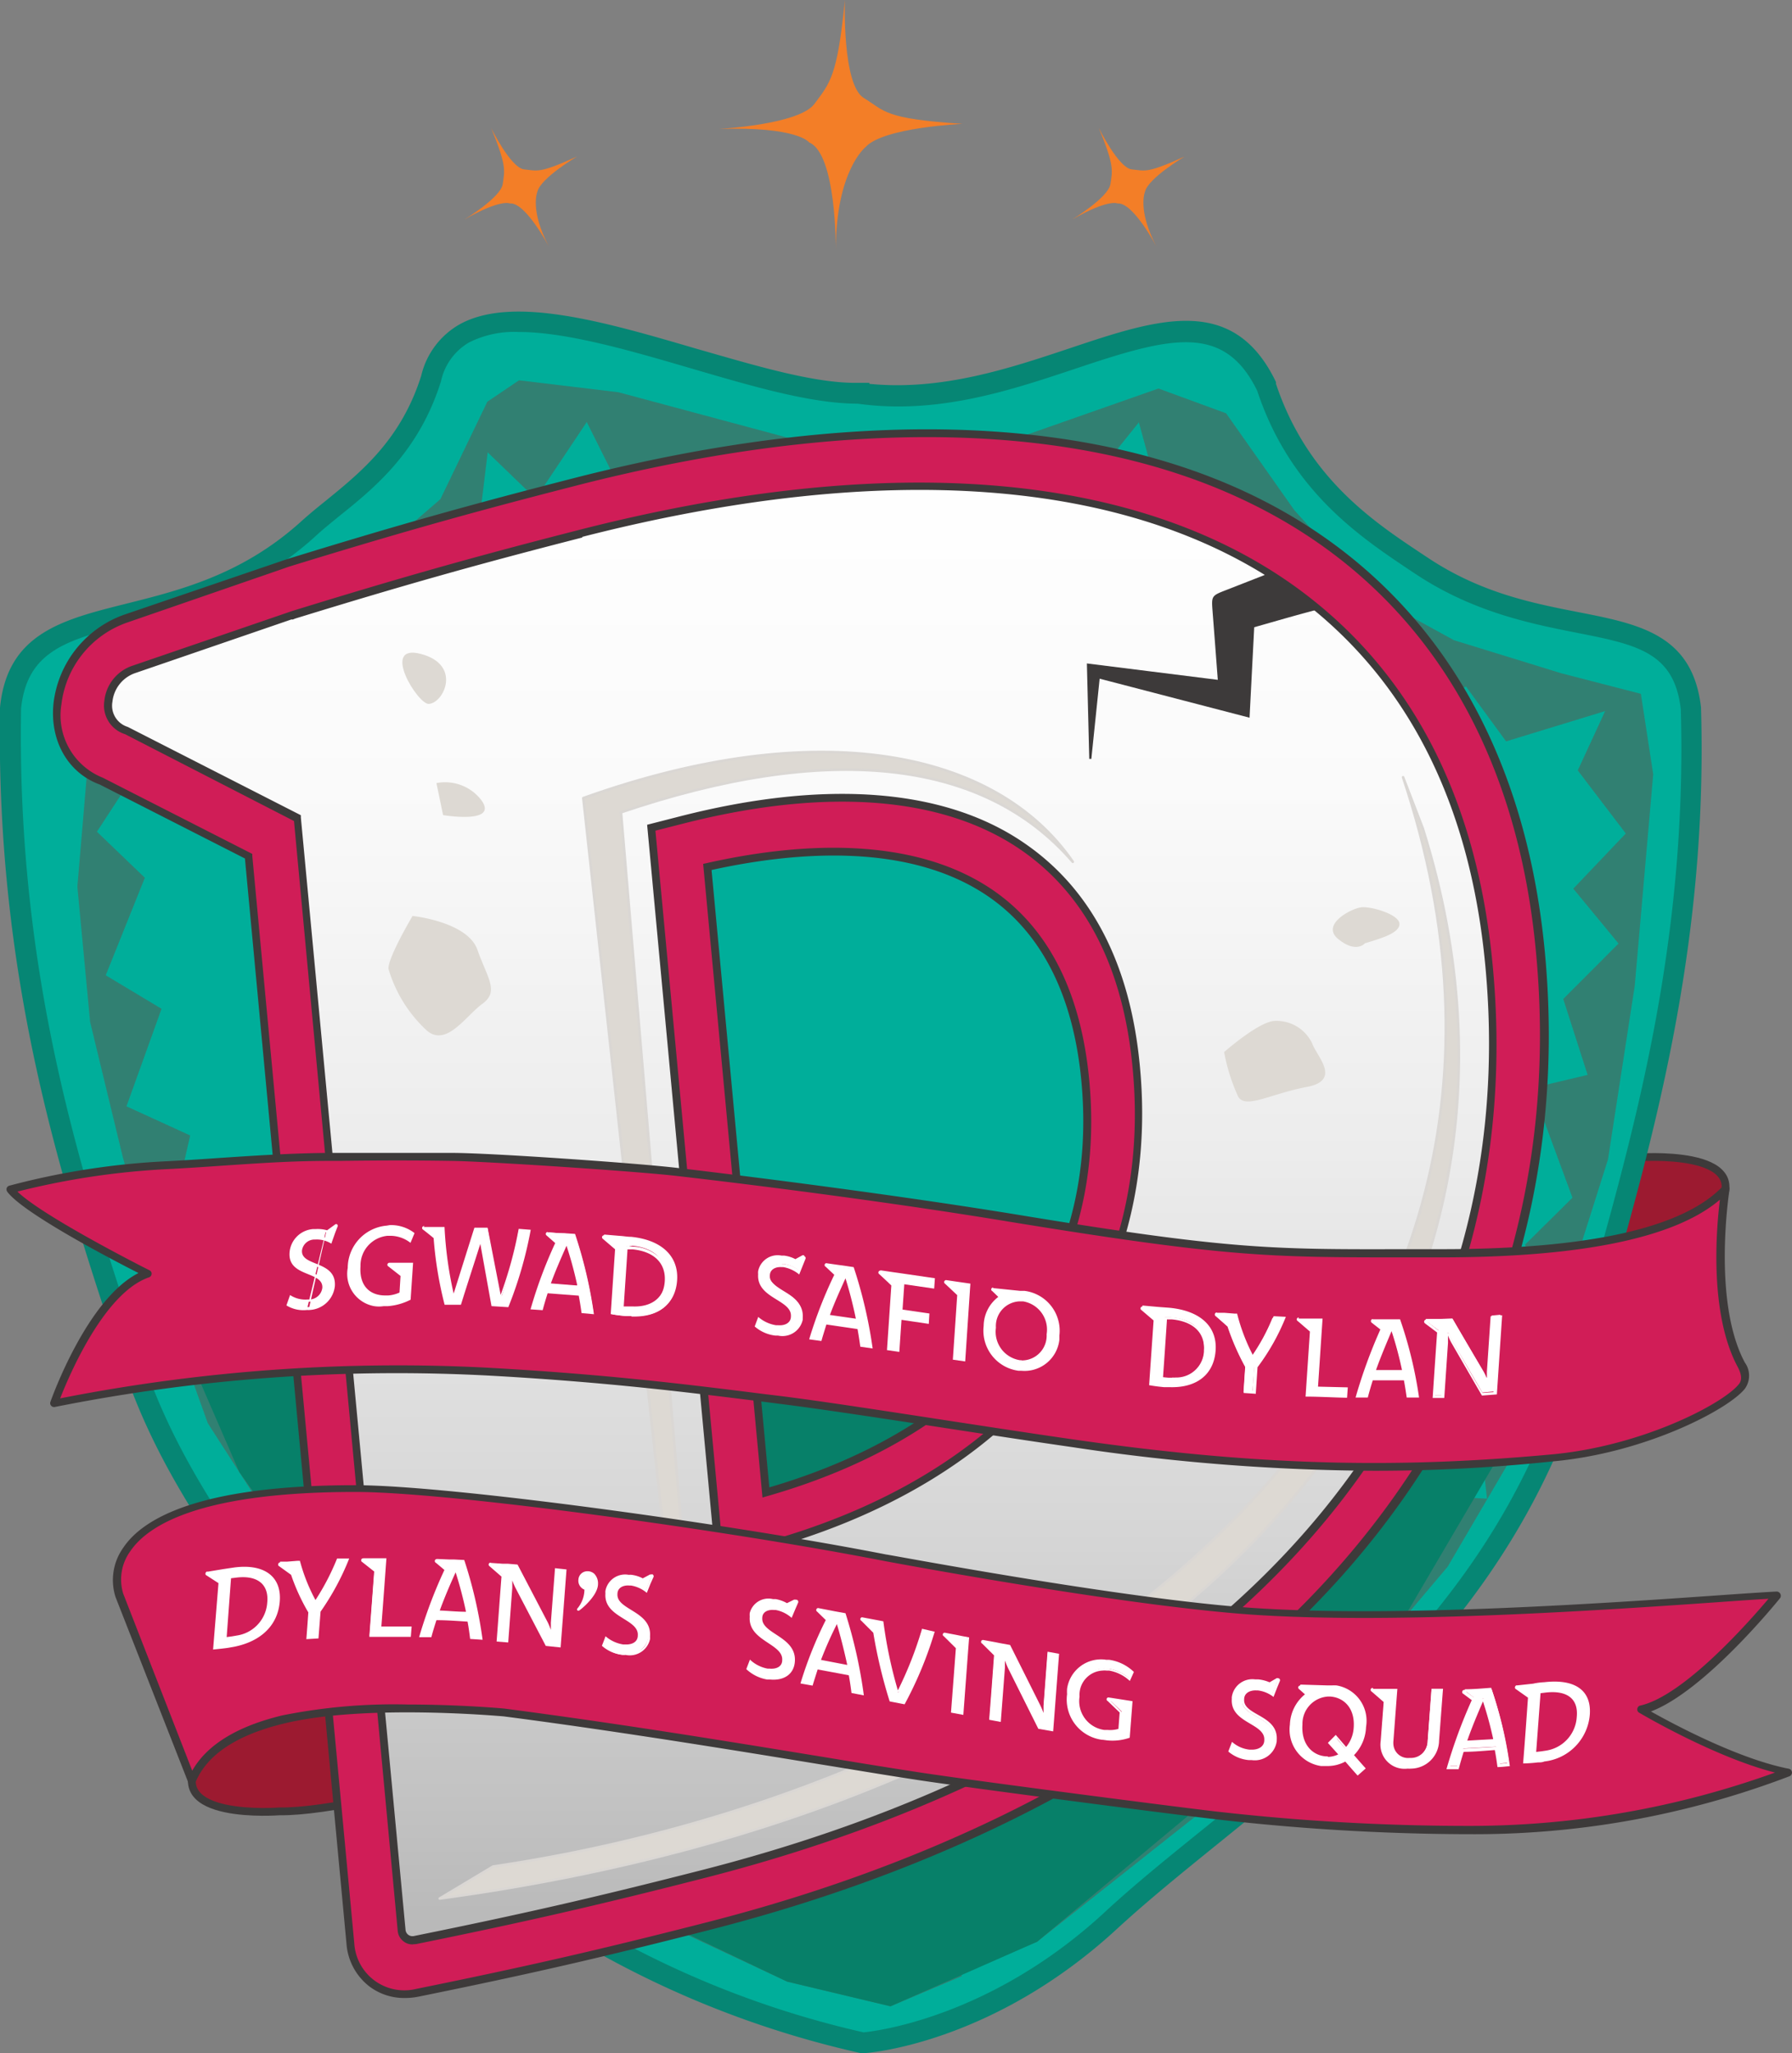 <svg id="Layer_1" data-name="Layer 1" xmlns="http://www.w3.org/2000/svg" xmlns:xlink="http://www.w3.org/1999/xlink" viewBox="0 0 172.74 197.91"><rect x="0" y="0" width="172.74" height="197.91" fill="#808080" stroke="none"/><defs><style>.cls-1{fill:#5f0c3c;}.cls-2{fill:#9c1a30;stroke:#3d3a3a;stroke-miterlimit:10;stroke-width:0.75px;}.cls-3{fill:#00ae9a;}.cls-4{fill:#068674;}.cls-5{fill:#a31a1a;opacity:0.17;isolation:isolate;}.cls-6{fill:#078069;}.cls-7{fill:#f37e27;}.cls-8{fill:url(#linear-gradient);}.cls-9{fill:#d01d57;}.cls-10{fill:#3d3a3a;}.cls-11{fill:#ddd9d3;}.cls-12{fill:none;stroke:#dad7d4;stroke-linecap:round;}.cls-12,.cls-15{stroke-linejoin:round;stroke-width:0.25px;}.cls-13{fill:#d11d57;}.cls-14,.cls-15{fill:#fff;}.cls-15{stroke:#fff;}</style><linearGradient id="linear-gradient" x1="77.17" y1="10.36" x2="77.17" y2="155.72" gradientTransform="matrix(1, 0, 0, -1, 0, 200)" gradientUnits="userSpaceOnUse"><stop offset="0" stop-color="#b5b5b5"/><stop offset="0" stop-color="#b6b6b6"/><stop offset="0.28" stop-color="#d5d5d5"/><stop offset="0.54" stop-color="#ececec"/><stop offset="0.78" stop-color="#fafafa"/><stop offset="1" stop-color="#fff"/></linearGradient></defs><g id="Layer_1-2" data-name="Layer 1"><polygon class="cls-1" points="74.6 138.91 56.92 144.8 112.01 153.07 126.42 149.28 91.67 136.25 74.6 138.91"/><path class="cls-2" d="M122.72,119.68s26.23-8.23,35.16-8.11c0,0,11.39-.87,7.73,4.84l-10.2,9.07-29.89-1.83Z"/><path class="cls-2" d="M62.11,166.23s-26.24,8.49-35.17,8.37c0,0-11.38.9-7.72-5l10.19-9.36,29.89,1.88Z"/><path class="cls-3" d="M163,68.29c-1.22-11-13.55-5.43-26-13.77-4.82-3.23-11.74-7.56-14.92-17.22-6.44-13.43-21.48,3-39.3.62h0C70,38,45,23.28,41.53,36.48,39,44.53,33.46,47.58,29.65,51,16.94,62.52,2.18,56.44,1,68.23.59,93.8,6.48,112.4,12.8,131.38c4.09,12.28,11.86,20.74,17.13,29.75,6.46,11,13.73,16.68,21.29,22a92,92,0,0,0,32,13.81h0s12-.77,23.89-11.75c14.33-13.19,37.37-25.9,45.49-54.93,4.8-17.18,11.19-37,10.46-61.93"/><path class="cls-4" d="M83.11,197.91H83a93.72,93.72,0,0,1-32.34-14c-7.6-5.3-15-11-21.58-22.27-1.63-2.79-3.49-5.5-5.46-8.37-4.38-6.39-8.91-13-11.76-21.57C6.09,114.41-.43,94.81,0,68.21c.7-7.15,6-8.47,12.09-10C17.37,56.89,23.33,55.4,29,50.29c.77-.7,1.58-1.36,2.45-2.06,3.38-2.75,7.21-5.87,9.15-12a7.72,7.72,0,0,1,3.66-4.94c5.11-2.88,14.12-.24,22.82,2.31,5.65,1.61,11.47,3.4,15.72,3.3h1V37c7,.69,13.54-1.5,19.35-3.44,8.46-2.83,15.75-5.27,19.85,3.27V37c3,9,9.32,13.23,14,16.34l.56.37c5.13,3.44,10.16,4.43,14.61,5.3,5.91,1.16,11,2.17,11.8,9.19v.09c.67,22.85-4.57,41.32-9.2,57.61-.44,1.56-.88,3.09-1.3,4.61-6.5,23.25-22.11,35.9-35.88,47.06-3.56,2.88-6.92,5.6-9.9,8.34-12,11.08-24,12-24.49,12ZM50,32a9.72,9.72,0,0,0-4.77,1,5.71,5.71,0,0,0-2.72,3.75c-2.13,6.8-6.39,10.26-9.81,13-.84.69-1.64,1.33-2.36,2-6,5.45-12.52,7.07-17.73,8.38-6,1.51-10,2.51-10.58,8.18-.44,26.17,6,45.6,11.73,62.74,2.76,8.3,7.21,14.79,11.51,21.07,2,2.9,3.87,5.63,5.54,8.48,6.41,10.94,13.59,16.48,21,21.64A92,92,0,0,0,83.24,195.9c1-.09,12.12-1.35,23.14-11.48,3-2.79,6.41-5.53,10-8.43,13.53-11,28.88-23.4,35.21-46,.43-1.52.86-3.06,1.31-4.62,4.58-16.14,9.77-34.44,9.12-57-.63-5.53-4.24-6.24-10.2-7.41-4.4-.87-9.88-2-15.33-5.61l-.56-.37c-4.88-3.26-11.56-7.72-14.74-17.31-3.19-6.56-8.42-5.18-17.38-2.18C97.54,37.58,90.44,40,82.67,38.91h0c-4.48,0-10.14-1.67-16.12-3.42S54.56,32,50,32Z"/><polygon class="cls-5" points="92.51 190.21 94.94 179.05 103.76 183.07 104.85 172.05 111.76 176.49 113.23 166.69 119.76 169.91 120.08 160.52 127.76 163.33 129.61 153.12 136.51 153.89 136.83 144.1 143.34 144.46 142.12 133.46 150.41 130.27 147.01 119.97 151.58 115.45 147.68 104.88 153.04 103.61 150.69 96.29 156.02 90.95 151.66 85.66 156.72 80.34 152.09 74.26 154.73 68.54 145.18 71.46 141.32 66.18 135.21 68.67 133.65 62.98 126 63.44 124.8 56.11 116.38 56.57 117.85 47.59 111.34 46.41 109.78 40.71 104.83 46.87 100.98 43.22 94.14 49.79 89.52 46.57 82.65 50.28 77.66 46.25 71.55 50.77 68.07 43.86 60.83 49.21 56.56 40.68 51.63 48.06 47.01 43.6 45.92 52.58 41.33 53.03 39.85 61.19 33.72 59.19 31.08 67.36 23.8 64.97 18.09 70.72 10.42 69.14 13.89 73.2 9.34 80.17 13.96 84.61 10.19 94.01 15.57 97.24 12.19 106.64 18.33 109.45 16.47 117.62 21.08 121.67 19.22 128.61 28.81 129.53 25.8 141.21 32.68 140.75 30.06 149.33 37.71 149.28 35.1 157.84 42.74 157.81 41.64 165.97 50.84 166.71 50.89 175.28 60.44 172.36 62.03 181.73 72.34 178.39 74.7 187.75 84.22 180.35 86.96 189.3 91.11 180.3 92.71 190.48 85.84 193.39 75.87 191.01 61.28 184.18 51.68 178.94 42.83 171.67 36.27 162.34 30.47 153.41 20.03 137.18 15.36 124.15 11.84 111.54 8.69 98.51 7.46 85.47 8.53 72.83 8.11 66.31 20.33 61.73 28.04 59.59 34.83 54.7 42.45 48.12 46.98 38.72 50.03 36.66 59.61 37.81 80.32 43.37 91.42 43.69 98.68 42.01 111.67 37.45 118.19 39.84 124.76 49.17 132.08 57.28 140.15 61.71 150.5 64.9 158.17 66.88 159.36 74.63 157.58 95.02 155 111.76 151.25 123.61 146.75 138.72 139.55 151.01 131.57 160.45 117.11 173.6 99.97 187.17 92.51 190.21"/><polygon class="cls-5" points="92.51 190.21 94.94 179.05 103.76 183.07 104.85 172.05 111.76 176.49 113.23 166.69 119.76 169.91 120.08 160.52 127.76 163.33 129.61 153.12 136.51 153.89 136.83 144.1 143.34 144.46 142.12 133.46 150.41 130.27 147.01 119.97 151.58 115.45 147.68 104.88 153.04 103.61 150.69 96.29 156.02 90.95 151.66 85.66 156.72 80.34 152.09 74.26 154.73 68.54 145.18 71.46 141.32 66.18 135.21 68.67 133.65 62.98 126 63.44 124.8 56.11 116.38 56.57 117.85 47.59 111.34 46.41 109.78 40.71 104.83 46.87 100.98 43.22 94.14 49.79 89.52 46.57 82.65 50.28 77.66 46.25 71.55 50.77 68.07 43.86 60.83 49.21 56.56 40.68 51.63 48.06 47.01 43.6 45.92 52.58 41.33 53.03 39.85 61.19 33.72 59.19 31.08 67.36 23.8 64.97 18.09 70.72 10.42 69.14 13.89 73.2 9.34 80.17 13.96 84.61 10.19 94.01 15.57 97.24 12.19 106.64 18.33 109.45 16.47 117.62 21.08 121.67 19.22 128.61 28.81 129.53 25.8 141.21 32.68 140.75 30.06 149.33 37.71 149.28 35.1 157.84 42.74 157.81 41.64 165.97 50.84 166.71 50.89 175.28 60.44 172.36 62.03 181.73 72.34 178.39 74.7 187.75 84.22 180.35 86.96 189.3 91.11 180.3 92.71 190.48 85.84 193.39 75.87 191.01 61.28 184.18 51.68 178.94 42.83 171.67 36.27 162.34 30.47 153.41 20.03 137.18 15.36 124.15 11.84 111.54 8.69 98.51 7.46 85.47 8.53 72.83 8.11 66.31 20.33 61.73 28.04 59.59 34.83 54.7 42.45 48.12 46.98 38.72 50.03 36.66 59.61 37.81 80.32 43.37 91.42 43.69 98.68 42.01 111.67 37.45 118.19 39.84 124.76 49.17 132.08 57.28 140.15 61.71 150.5 64.9 158.17 66.88 159.36 74.63 157.58 95.02 155 111.76 151.25 123.61 146.75 138.72 139.55 151.01 131.57 160.45 117.11 173.6 99.97 187.17 92.51 190.21"/><polygon class="cls-6" points="15.36 124.15 150.41 130.27 133.36 159.31 99.97 187.17 85.84 193.39 75.87 191.01 62.47 184.61 51.68 178.94 46.07 174.34 23.07 141.9 15.36 124.15"/><path class="cls-7" d="M92.78,11.94s-7.65.33-9.36,2.25c0,0-2.84,2.28-2.85,9.85,0,0,.07-9.21-2.57-10.31,0,0-1.06-1.55-8.71-1.3,0,0,7.74-.41,9.22-2.42s2.21-2.59,2.93-10c0,0-.27,8.15,1.82,9.43S85.16,11.44,92.78,11.94Z"/><path class="cls-7" d="M55.62,15.09s-3.5,2.06-3.82,3.39c0,0-.76,1.77,1.12,5.31,0,0-2.26-4.32-3.77-4.18,0,0-.88-.46-4.4,1.56,0,0,3.52-2.12,3.71-3.43s.39-1.76-1.12-5.41c0,0,1.9,3.88,3.2,4S51.93,16.76,55.62,15.09Z"/><path class="cls-7" d="M114.19,15.09s-3.49,2.06-3.82,3.39c0,0-.76,1.77,1.12,5.31,0,0-2.26-4.32-3.77-4.18,0,0-.87-.46-4.39,1.56,0,0,3.51-2.12,3.71-3.43s.39-1.76-1.12-5.41c0,0,1.9,3.88,3.19,4S110.5,16.76,114.19,15.09Z"/><path class="cls-8" d="M68.09,183.14c-10.34,2.65-17.4,4.27-28,6.41a3.12,3.12,0,0,1-3.77-2.28,2.82,2.82,0,0,1-.09-.57L26.3,80.7,11,72.87A4.71,4.71,0,0,1,8,67.7,6.69,6.69,0,0,1,12.62,62l14.61-5,.09-.07.71-.18h0c10.39-3.21,17.41-5.19,27.69-7.82,52.73-13.49,86.49,2.78,90.31,43.54,4,43.25-25.09,77.14-77.94,90.66m4.07-36.26c24.2-6.19,36.92-22,34.93-43.33-1.92-20.49-16.56-28.3-41.22-22l-.39.1L71.6,147Z"/><path class="cls-9" d="M56,51.45c51.18-13.1,83.93,2.47,87.6,41.66,3.9,41.68-24.4,74.4-75.7,87.53C57.56,183.27,50.53,184.88,40,187a1,1,0,0,1-1.25-.67,1.19,1.19,0,0,1,0-.33l-10-107.25L12.23,70.43a2.53,2.53,0,0,1-1.76-2.84A3.65,3.65,0,0,1,13,64.51l15.07-5.18h.05l.14,0h0C38.73,56,45.76,54.06,56,51.45m13.41,98.71,3-.77c25.38-6.5,39.27-23.87,37.15-46.47-2-21.79-18-30.49-43.92-23.87l-2.85.74,6.59,70.37M55.49,46.43C45.24,49.06,38.22,51,27.75,54.26l-.18.05-.21.06H27.3l-.65.2h-.07l-14.42,5a9.93,9.93,0,0,0-6.62,8.22,6.85,6.85,0,0,0,4.25,7.46L24,82.51l9.81,104.82a5.21,5.21,0,0,0,5.5,4.9,5,5,0,0,0,.94-.14c10.62-2.16,17.72-3.78,28.11-6.44,26.3-6.74,47.58-18.82,61.53-35,14.25-16.48,20.7-36.83,18.63-58.85-2-20.86-11.74-36.06-28.31-43.94-16.13-7.67-38.5-8.18-64.69-1.48m12.7,37.13c13.52-3,34.16-3.56,36.43,20.63,1.79,19.18-9.4,33.56-30.79,39.67Z"/><path class="cls-10" d="M39,192.59a5.56,5.56,0,0,1-3.36-1.09,5.73,5.73,0,0,1-2.24-4.13L23.61,82.75l-14-7.13c-3.07-1.13-4.83-4.22-4.45-7.84A10.33,10.33,0,0,1,12,59.24L27.66,53.9c10.43-3.22,17.43-5.19,27.73-7.83h0c26.29-6.72,48.75-6.21,65,1.5,16.7,7.94,26.56,23.24,28.53,44.24,2.07,22.13-4.41,42.58-18.73,59.14-14,16.18-35.34,28.31-61.72,35.06-10.39,2.66-17.48,4.29-28.13,6.45A6.69,6.69,0,0,1,39,192.59ZM55.58,46.8c-10.29,2.63-17.28,4.61-27.72,7.82L26.77,55,12.28,60a9.54,9.54,0,0,0-6.36,7.9,6.47,6.47,0,0,0,4,7.07l14.4,7.34v.2L34.15,187.3a4.83,4.83,0,0,0,5.94,4.42c10.63-2.16,17.72-3.78,28.1-6.44,26.23-6.71,47.44-18.75,61.34-34.83,14.18-16.39,20.59-36.65,18.54-58.57C146.18,71.16,136.46,56.07,120,48.25c-16-7.63-38.32-8.13-64.43-1.45ZM39.76,187.42a1.3,1.3,0,0,1-.85-.28,1.43,1.43,0,0,1-.57-1l-10-107L12.06,70.77a2.89,2.89,0,0,1-2-3.22,4,4,0,0,1,2.77-3.4l15.35-5.26c10.41-3.21,17.4-5.19,27.64-7.81,29.4-7.52,53.16-5.72,68.69,5.22,11.32,8,17.84,20.34,19.38,36.78C147.85,135,119.45,167.82,68,181c-10.31,2.64-17.35,4.25-27.87,6.39ZM28.09,59.71l-15,5.15a3.28,3.28,0,0,0-2.25,2.77,2.14,2.14,0,0,0,1.48,2.44L29,78.58v.21L39.09,186a.67.67,0,0,0,.27.5.68.68,0,0,0,.57.11c10.51-2.13,17.53-3.74,27.84-6.38,51.1-13.08,79.29-45.65,75.41-87.12-1.51-16.21-7.93-28.4-19.06-36.24-15.35-10.81-38.89-12.57-68.07-5.1l0-.32.09.36c-10.23,2.62-17.21,4.59-27.67,7.81l-.25.1ZM69,150.64,62.38,79.5l3.16-.81C79.73,75.06,91.32,76,99,81.45c6.31,4.44,10,11.65,10.89,21.44C112,125.69,98,143.2,72.45,149.75ZM63.18,80.07l6.52,69.62,2.61-.67c25.18-6.44,39-23.66,36.87-46.06-.89-9.56-4.45-16.59-10.57-20.9-7.54-5.31-18.91-6.22-32.88-2.64ZM73.5,144.35,67.78,83.27l.33-.07c8.36-1.89,20-2.91,28,2.88,5.13,3.72,8.12,9.8,8.89,18.07,1.81,19.31-9.51,33.91-31.06,40.07ZM68.59,83.86l5.57,59.51C95,137.25,106,123,104.24,104.22c-.75-8-3.64-13.94-8.58-17.53C88,81.13,76.78,82.06,68.59,83.86Z"/><path class="cls-11" d="M135.25,74.92c19.42,58.27-33.09,96.94-87.72,105L42.39,183c73.73-10,110.14-54.13,94.76-103.14Z"/><path class="cls-12" d="M135.25,74.92c19.42,58.27-33.09,96.94-87.72,105L42.39,183c73.73-10,110.14-54.13,94.76-103.14Z"/><path class="cls-11" d="M63.8,146.14,56.23,76.93C78.79,68.86,96,72.3,103.41,83.07,94.72,73,79.57,71.61,59.86,78.3L66,151Z"/><path class="cls-12" d="M63.8,146.14,56.23,76.93C78.79,68.86,96,72.3,103.41,83.07,94.72,73,79.57,71.61,59.86,78.3L66,151Z"/><path class="cls-11" d="M39.77,88.29s5.3.55,6.25,3.26,2.13,4,.49,5.2-3.46,4.18-5.35,2.6a13.13,13.13,0,0,1-3.71-5.95C37.35,92.36,39.77,88.29,39.77,88.29Z"/><path class="cls-11" d="M42.71,78.57s5.33.9,3.72-1.4a4.4,4.4,0,0,0-4.36-1.69Z"/><path class="cls-11" d="M41.36,67.85c1.47-.14,3.14-3.79-.8-4.82S40.32,68,41.36,67.85Z"/><path class="cls-11" d="M118,101.41s3.23-2.85,4.8-3a3.81,3.81,0,0,1,3.7,2.19c.43,1.23,2.87,3.54-.56,4.18s-5.84,2.14-6.58.94A18.16,18.16,0,0,1,118,101.41Z"/><path class="cls-11" d="M131.58,90.92c1.54-.46,3.4-1,3.32-1.9s-2.7-1.65-3.64-1.57-4,1.65-2.26,3.07S131.58,90.92,131.58,90.92Z"/><path class="cls-11" d="M70.27,162.41s0-3.18-.92-3.09-2.06,1.78-2.06,1.78l1.78,2.06Z"/><path class="cls-10" d="M127.57,59a.94.94,0,0,0-.76-.19c-2,.52-3.89,1.08-5.91,1.65l-.45,8.72L106,65.42l-.8,7.73H105l-.23-9.2,12.62,1.58c-.17-2.22-.33-4.38-.5-6.55-.12-1.55-.12-1.55,1.32-2.11l3.63-1.42.78-.34"/><path class="cls-13" d="M1,114.65a72.05,72.05,0,0,1,15.17-2.35c5-.25,9.92-.75,15.57-.79,4.05,0,7.74-.06,11.85,0,3.72.07,18,1,21.7,1.45,8.39,1,21.42,2.65,32.21,4.44,22.69,3.75,25.6,3.43,41.49,3.41,9.13,0,22.31-.85,27.34-6.18,0,0-1.75,10.78,1.52,16.91a1.85,1.85,0,0,1,.08,2.12c-1.53,1.86-9.37,6.07-18.29,6.89-15.94,1.48-29.56.95-46.23-1.44-9.3-1.33-21.65-3.36-28.18-4.17-7.71-1-15.73-2-27.62-2.7a168,168,0,0,0-42.4,3s3.79-10.71,9-12.51C14.24,122.77,2.7,117,1,114.65Z"/><path class="cls-10" d="M132.47,141.77a199.7,199.7,0,0,1-29.11-2.28c-3.84-.55-8.19-1.22-12.44-1.87-6.12-.94-11.91-1.82-15.74-2.3l-1.48-.19c-7.37-.92-15-1.88-26.11-2.51a168.17,168.17,0,0,0-42.3,3,.38.38,0,0,1-.36-.12.36.36,0,0,1-.07-.37c.15-.43,3.55-9.92,8.49-12.42-2.57-1.3-11.15-5.79-12.65-7.84a.41.41,0,0,1-.06-.34.37.37,0,0,1,.26-.24,72.25,72.25,0,0,1,15.26-2.36c1.71-.09,3.4-.2,5.1-.32,3.31-.22,6.73-.45,10.47-.48H43.58c3.77,0,18,1,21.73,1.45C74,113.6,87,115.29,97.56,117c20.93,3.46,24.89,3.44,38,3.41H139c14.18,0,23.29-2.06,27.07-6.07a.38.38,0,0,1,.44-.08.37.37,0,0,1,.2.4c0,.1-1.69,10.73,1.48,16.67a2.16,2.16,0,0,1,0,2.54c-1.6,2-9.6,6.2-18.55,7A163.1,163.1,0,0,1,132.47,141.77Zm-94-10.16c3.09,0,6.15.09,9.16.26,11.14.64,18.78,1.59,26.16,2.52l1.49.18c3.84.48,9.62,1.37,15.75,2.31,4.25.65,8.6,1.32,12.44,1.87,17.2,2.47,30.57,2.88,46.14,1.44,8.74-.81,16.5-4.89,18-6.76.21-.25.42-.7-.12-1.7-2.72-5.1-2.06-13.18-1.7-16.09-4.31,3.68-13.33,5.55-26.83,5.56h-3.43c-13.16,0-17.13,0-38.13-3.42-10.55-1.75-23.54-3.44-32.18-4.43-3.65-.43-18-1.39-21.67-1.45s-7.19-.05-10.82,0h-1c-3.72,0-7.13.25-10.43.47-1.71.12-3.4.23-5.12.32a74,74,0,0,0-14.5,2.17c2.53,2.45,12.61,7.53,12.72,7.58a.36.36,0,0,1,.18.49.38.38,0,0,1-.23.2c-4.29,1.48-7.65,9.36-8.55,11.66A168.2,168.2,0,0,1,38.47,131.61Z"/><path class="cls-13" d="M11.53,153.81s-4.15-10.33,22.73-10.33c9.47,0,36.78,3.86,51.13,6.68,0,0,22.92,4.33,35.51,5.16,17,1.13,43.22-1.2,50.41-1.59,0,0-8,9.94-13.11,11.08,0,0,8.13,4.83,14.16,6a83.79,83.79,0,0,1-31,5.61A213.28,213.28,0,0,1,117,175c-4.47-.52-23.42-3-28.49-3.76-6.49-1-9.55-1.56-18.21-2.94-7.07-1.13-14.71-2.29-21.71-3.2,0,0-13.25-1.24-21.27.7-4,1-7.48,2.76-8.8,5.9Z"/><path class="cls-10" d="M141.68,176.8h-.35a216.35,216.35,0,0,1-24.4-1.47c-4.75-.55-23.52-3-28.51-3.76-3.66-.56-6.23-1-9.33-1.5-2.4-.39-5.11-.84-8.88-1.44-8.2-1.31-15.5-2.39-21.69-3.19-.12,0-13.28-1.22-21.14.69-4.55,1.1-7.43,3-8.54,5.68a.38.38,0,0,1-.35.23.41.41,0,0,1-.35-.24l-7-17.85a5.38,5.38,0,0,1,.76-4.79c1.86-2.76,7.25-6,22.32-6,9.1,0,36.21,3.74,51.2,6.68.23,0,23,4.33,35.47,5.16,13.9.92,33.94-.47,44.71-1.22,2.4-.17,4.34-.3,5.65-.37a.41.41,0,0,1,.36.61c-.31.39-7.3,9-12.47,10.95,2.15,1.21,8.45,4.58,13.29,5.52a.38.38,0,0,1,.08.72A85.24,85.24,0,0,1,141.68,176.8ZM39.31,164.3c5,0,9.21.38,9.29.39,6.21.81,13.52,1.88,21.73,3.2,3.77.6,6.48,1.05,8.88,1.44,3.1.51,5.67.94,9.33,1.5,5,.77,23.73,3.2,28.48,3.76A214.7,214.7,0,0,0,141.33,176h.35a86.52,86.52,0,0,0,29.42-5.14c-5.83-1.49-12.78-5.59-13.09-5.77a.35.35,0,0,1-.18-.38.36.36,0,0,1,.29-.31c4.19-.94,10.48-8.07,12.35-10.29-1.24.07-2.86.18-4.78.32-10.78.75-30.86,2.14-44.81,1.22-12.47-.83-35.33-5.13-35.56-5.17-15-2.94-42-6.67-51.06-6.67-14.71,0-19.92,3.1-21.69,5.7a4.64,4.64,0,0,0-.69,4.11h0l6.65,17.06c1.41-2.49,4.32-4.28,8.68-5.33A54.59,54.59,0,0,1,39.31,164.3Z"/><path class="cls-14" d="M29.6,126.16a3,3,0,0,1-1.84-.39L28,125a2.81,2.81,0,0,0,1.63.37h.17a1.42,1.42,0,0,0,1.37-1.25c.06-.82-.66-1.12-1.42-1.43S28,122,28,120.72a2.34,2.34,0,0,1,2.18-2.15h.23a2.8,2.8,0,0,1,1,.11m.05,0h.07l.68-.51h.12l-.24.71-.3.82a2.61,2.61,0,0,0-1.47-.33h-.14a1.37,1.37,0,0,0-1.29,1.2c-.05.79.66,1.06,1.4,1.36.91.37,1.86.76,1.77,2.06a2.42,2.42,0,0,1-2.29,2.18Z"/><path class="cls-14" d="M32.22,118.32l-.18.49-.25.66a2.78,2.78,0,0,0-1.39-.28h-.15a1.5,1.5,0,0,0-1.41,1.33c-.06.87.71,1.17,1.46,1.47s1.79.73,1.71,2a2.28,2.28,0,0,1-2.17,2h-.23a2.87,2.87,0,0,1-1.7-.33l.17-.49a3,3,0,0,0,1.56.3h.18a1.58,1.58,0,0,0,1.5-1.38c.06-.9-.73-1.23-1.49-1.54s-1.75-.7-1.67-1.86a2.17,2.17,0,0,1,2.05-2h.23a2.8,2.8,0,0,1,1,.1h.09a.29.29,0,0,0,.13,0l.56-.42m.12-.35a.24.24,0,0,0-.12.07l-.69.5a3.29,3.29,0,0,0-1.08-.12h-.24a2.46,2.46,0,0,0-2.3,2.28c-.16,2.39,3.27,1.75,3.16,3.39a1.28,1.28,0,0,1-1.25,1.12h-.16a2.68,2.68,0,0,1-1.7-.43l-.35,1a3.12,3.12,0,0,0,2,.44,1,1,0,0,0,.25,0,2.58,2.58,0,0,0,2.42-2.31c.16-2.48-3.28-1.85-3.17-3.42a1.22,1.22,0,0,1,1.16-1.06h.13a2.62,2.62,0,0,1,1.54.4c.11-.33.23-.65.35-1h0c.09-.23.17-.45.26-.67a.17.17,0,0,0-.12-.22h-.07Z"/><path class="cls-14" d="M47.44,125.81c-.36-2-.71-3.91-1.07-5.87a.11.11,0,0,0-.11-.1h0a.14.14,0,0,0-.12.09c-.61,1.92-1.23,3.85-1.84,5.78H42.92a35.66,35.66,0,0,1-1-6.33l-1.05-.88v-.14h1.9a35.58,35.58,0,0,0,.88,6.34.12.12,0,0,0,.11.09h0a.15.15,0,0,0,.12-.1c.67-2.09,1.33-4.18,2-6.25H47q.57,3.19,1.15,6.39a.11.11,0,0,0,.11.1h0a.13.13,0,0,0,.12-.08A38.53,38.53,0,0,0,50,118.61l.91.06a38.4,38.4,0,0,1-2.09,7.21Z"/><path class="cls-14" d="M41,118.46h1.61a37.76,37.76,0,0,0,.87,6.25.25.25,0,0,0,.24.18h0a.28.28,0,0,0,.24-.18c.64-2.06,1.29-4.11,1.94-6.17h.88q.57,3.15,1.13,6.3a.27.27,0,0,0,.23.2h0a.27.27,0,0,0,.23-.17,37.61,37.61,0,0,0,1.71-6.17h.66a37.8,37.8,0,0,1-2,7l-1.22-.06c-.35-1.93-.7-3.85-1-5.78a.27.27,0,0,0-.23-.2h0a.28.28,0,0,0-.24.18c-.6,1.9-1.21,3.79-1.81,5.69H43.05a35.36,35.36,0,0,1-1-6.22.21.21,0,0,0-.08-.17l-.9-.71m-.17-.25a.2.2,0,0,0-.21.17.2.2,0,0,0,.11.19c.34.26.67.53,1,.8a36.87,36.87,0,0,0,1.06,6.43h1.57c.62-2,1.25-3.91,1.87-5.87l1.08,6L49,126a38.82,38.82,0,0,0,2.16-7.46L50,118.45a38.86,38.86,0,0,1-1.74,6.36L47,118.34H45.73c-.67,2.11-1.33,4.23-2,6.35a36.59,36.59,0,0,1-.88-6.42h-2Z"/><path class="cls-14" d="M98.2,132a3.74,3.74,0,0,1-2.37-1.29,3.94,3.94,0,0,1-.88-2.89,3.46,3.46,0,0,1,1.36-2.72.14.14,0,0,0,0-.09.17.17,0,0,0,0-.1l-.57-.55v-.09l2.63.22h.36a3.74,3.74,0,0,1,3.32,4.13v0A3.26,3.26,0,0,1,98.91,132a3.39,3.39,0,0,1-.45,0Zm.31-6.72a2.49,2.49,0,0,0-2.6,2.37v.24a2.9,2.9,0,0,0,2.37,3.35h.19a2.49,2.49,0,0,0,2.58-2.39v-.23a2.91,2.91,0,0,0-2.38-3.34Z"/><path class="cls-14" d="M95.93,124.36l2.36.24a.14.14,0,0,0,.09,0h.39a3.6,3.6,0,0,1,3.12,4,3.12,3.12,0,0,1-3,3.24,3.23,3.23,0,0,1-.44,0H98.2a3.57,3.57,0,0,1-2.28-1.23,3.82,3.82,0,0,1-.84-2.81,3.39,3.39,0,0,1,1.31-2.63.24.24,0,0,0,0-.38l-.47-.45m2.54,7a2.6,2.6,0,0,0,2.7-2.49v-.24a3.51,3.51,0,0,0-.65-2.43,2.78,2.78,0,0,0-1.84-1h-.17a2.6,2.6,0,0,0-2.72,2.47v.25a3.47,3.47,0,0,0,.66,2.43,2.83,2.83,0,0,0,1.85,1.06h.17m-2.71-7.28a.18.18,0,0,0-.2.16.17.17,0,0,0,.1.18l.58.56a3.56,3.56,0,0,0-1.41,2.8,3.9,3.9,0,0,0,3.36,4.32h.27a3.38,3.38,0,0,0,3.67-3c0-.14,0-.27,0-.4a3.87,3.87,0,0,0-3.35-4.3h-.41l-2.64-.27Zm2.71,7h-.15A2.77,2.77,0,0,1,96,128v-.06a2.38,2.38,0,0,1,2.26-2.5h.36a2.76,2.76,0,0,1,2.27,3.17v0a2.39,2.39,0,0,1-2.26,2.52h-.16Z"/><path class="cls-14" d="M60.87,126.84h-.55a8.09,8.09,0,0,1-1.31-.16c.14-2,.28-4.09.41-6.14a.11.11,0,0,0-.06-.12l-1.15-1v-.13l1.56.13a4.87,4.87,0,0,1,1.07.08c2.85.29,4.46,1.83,4.31,4.06s-1.72,3.43-4.29,3.34Zm-.37-6.66a.06.06,0,1,0-.08.08c-.13,1.86-.25,3.72-.38,5.58a.14.14,0,0,0,0,.09l.09,0H61c1.88.07,3.07-.9,3.18-2.63s-1-3-3.19-3.22Z"/><path class="cls-14" d="M58.4,119.37l1.38.11a4.26,4.26,0,0,1,1.06.09,5.36,5.36,0,0,1,3.22,1.28,3.14,3.14,0,0,1,1,2.63c-.14,2.16-1.66,3.32-4.17,3.23h-.53l-1.19-.15c.14-2,.27-4,.41-6a.22.22,0,0,0-.12-.22l-1-.92M61,126.21c2,.07,3.19-.95,3.31-2.74a2.86,2.86,0,0,0-.8-2.31,3.94,3.94,0,0,0-2.51-1h-.49a.22.22,0,0,0-.16,0,.23.23,0,0,0-.08.17c-.13,1.86-.26,3.72-.38,5.58a.25.25,0,0,0,.23.27H61m-2.79-7.11a.2.2,0,0,0-.18.2.21.21,0,0,0,.09.15l1.17,1h0l-.42,6.25c.52.08.91.13,1.43.19h.55c2.61.1,4.26-1.14,4.42-3.45s-1.48-3.89-4.42-4.19c-.38,0-.71-.07-1.07-.09h0L58.24,119ZM61,126h-.36l-.52,0c.12-1.86.25-3.72.37-5.57H61c2.07.21,3.2,1.35,3.08,3.08S62.82,126,61,126Z"/><path class="cls-14" d="M56.22,126.38c-.07-.51-.15-1-.26-1.59a.12.12,0,0,0-.11-.1l-3-.23a.13.13,0,0,0-.12.08c-.17.53-.32,1-.45,1.54l-.92-.06a43.26,43.26,0,0,1,2.34-6.23.14.14,0,0,0,0-.15l-.83-.72v-.13l2.54.19a43.76,43.76,0,0,1,1.78,7.48Zm-1.56-6.5a.11.11,0,0,0-.12.07c-.54,1.13-1,2.36-1.5,3.64a.11.11,0,0,0,0,.11.13.13,0,0,0,.1.06l2.51.19h.09a.11.11,0,0,0,0-.11c-.29-1.34-.62-2.64-1-3.84a.1.1,0,0,0-.11-.08Z"/><path class="cls-14" d="M53,118.93l1,.07h.47l.81.06A44.29,44.29,0,0,1,57,126.32l-.68-.06c-.07-.47-.14-1-.25-1.49a.25.25,0,0,0-.22-.21l-3-.23h0a.26.26,0,0,0-.24.18c-.17.53-.32,1-.43,1.44h-.66a43.84,43.84,0,0,1,2.29-6.06.24.24,0,0,0-.06-.29L53,119m2.64,5.15a.26.26,0,0,0,.24-.28v0a36.26,36.26,0,0,0-1-3.85.26.26,0,0,0-.22-.18h0a.24.24,0,0,0-.23.14c-.54,1.14-1,2.37-1.51,3.66a.22.22,0,0,0,0,.22.21.21,0,0,0,.19.11l2.5.19h0m-2.82-5.41a.2.2,0,0,0-.18.2.21.21,0,0,0,.09.15l.82.72a43.77,43.77,0,0,0-2.38,6.39l1.17.08c.14-.53.3-1.07.48-1.63l3,.23q.16.87.27,1.68l1.19.11a43.75,43.75,0,0,0-1.82-7.74l-1-.07H54l-1.19-.08Zm2.82,5.16-2.51-.2c.45-1.24,1-2.48,1.51-3.63C55,121.26,55.36,122.57,55.64,123.87Z"/><path class="cls-14" d="M83.07,129.7c-.07-.52-.15-1.06-.26-1.61a.15.15,0,0,0-.11-.11l-3-.43a.1.1,0,0,0-.12.08h0c-.17.5-.32,1-.46,1.49L78.2,129a39.61,39.61,0,0,1,2.34-6,.14.14,0,0,0,0-.15l-.83-.78v-.13l2.54.37A46.81,46.81,0,0,1,84,129.84Zm-1.57-6.61a.12.12,0,0,0-.11.07,34.46,34.46,0,0,0-1.5,3.54.11.11,0,0,0,0,.11.15.15,0,0,0,.09.06l2.51.36h.1a.11.11,0,0,0,0-.11,39.8,39.8,0,0,0-1-3.9.14.14,0,0,0-.11-.1Z"/><path class="cls-14" d="M79.86,122l1,.15.47.06.81.12a45.91,45.91,0,0,1,1.72,7.33l-.68-.1c-.07-.46-.14-1-.25-1.51a.29.29,0,0,0-.23-.22l-3-.44h0a.23.23,0,0,0-.24.16c-.14.42-.28.88-.43,1.41l-.66-.1A40.85,40.85,0,0,1,80.65,123a.26.26,0,0,0-.06-.3l-.73-.67m2.64,5.33a.23.23,0,0,0,.25-.28c-.29-1.37-.62-2.68-1-3.92a.28.28,0,0,0-.22-.19h0a.22.22,0,0,0-.22.12,34.69,34.69,0,0,0-1.51,3.55.24.24,0,0,0,0,.23.28.28,0,0,0,.2.12l2.5.37h0m-2.81-5.6a.18.18,0,0,0-.2.16.17.17,0,0,0,.1.18l.83.78A42.36,42.36,0,0,0,78,129.1l1.18.16c.14-.51.3-1,.48-1.59l3,.44c.11.58.19,1.15.27,1.7l1.19.17a44.85,44.85,0,0,0-1.83-7.84l-1-.15-.46-.06-1.19-.17Zm2.81,5.35-2.5-.36c.45-1.22,1-2.42,1.5-3.53C81.89,124.47,82.23,125.79,82.5,127.11Z"/><path class="cls-14" d="M119.87,134.19l.16-2.43a24,24,0,0,1-1.7-3.89l-1.19-1.07v-.14l1.81.14a19,19,0,0,0,1.51,3.92.12.12,0,0,0,.1.07h0a.11.11,0,0,0,.1-.06,19.07,19.07,0,0,0,2-3.69h.91a21.14,21.14,0,0,1-2.65,4.67l-.19,2.49Z"/><path class="cls-14" d="M117.33,126.8h.5l1,.08h.07a19.06,19.06,0,0,0,1.5,3.86.22.22,0,0,0,.2.13h0a.28.28,0,0,0,.21-.1,20.12,20.12,0,0,0,2-3.64h.65a21.41,21.41,0,0,1-2.57,4.48.33.33,0,0,0,0,.14l-.15,2.3h-.68l.16-2.31a.33.33,0,0,0,0-.14,21.85,21.85,0,0,1-1.68-3.8.26.26,0,0,0-.07-.11l-1-.92m-.18-.26a.2.2,0,0,0-.19.19.19.19,0,0,0,.09.16l1.17,1a21.72,21.72,0,0,0,1.69,3.86l-.17,2.55,1.17.08.17-2.56a21.13,21.13,0,0,0,2.73-4.86l-1.18-.06a18.5,18.5,0,0,1-2,3.75,18.42,18.42,0,0,1-1.52-4H119l-1-.08h-.69Z"/><path class="cls-14" d="M112.74,133.65h-.55c-.48-.05-.84-.1-1.3-.17.13-2,.27-4.09.41-6.13a.12.12,0,0,0-.07-.12l-1.14-1V126l1.56.14,1.06.09a5.55,5.55,0,0,1,3.3,1.26,3.24,3.24,0,0,1,1,2.71c-.15,2.23-1.71,3.5-4.29,3.43Zm-.36-6.66h-.08a.11.11,0,0,0,0,.08c-.13,1.86-.25,3.72-.38,5.58a.12.12,0,0,0,.11.13h0l.52.06h.37a2.78,2.78,0,0,0,3.15-2.35,1.84,1.84,0,0,0,0-.33c.12-1.82-1-3-3.19-3.17Z"/><path class="cls-14" d="M110.27,126.16l1.39.13,1.06.08c2.77.27,4.33,1.68,4.19,3.84s-1.67,3.39-4.17,3.31h-.54c-.44-.05-.79-.09-1.18-.15q.2-3,.41-6a.27.27,0,0,0-.12-.23l-1-.93m2.62,6.86a2.89,2.89,0,0,0,3.28-2.46,2,2,0,0,0,0-.34,2.83,2.83,0,0,0-.8-2.29,4,4,0,0,0-2.51-1h-.49a.24.24,0,0,0-.25.22c-.12,1.86-.25,3.72-.37,5.57a.26.26,0,0,0,.23.28h.9m-2.79-7.12a.2.2,0,0,0-.19.19.19.19,0,0,0,.09.16l1.17,1h0c-.14,2.08-.29,4.16-.43,6.24.52.09.91.14,1.44.19h.55c2.61.08,4.26-1.23,4.42-3.54s-1.48-3.82-4.43-4.11l-1.07-.08h0l-1.56-.14ZM113,132.8h-.36l-.53-.05c.13-1.86.26-3.72.38-5.57h.49c2.06.2,3.19,1.3,3.08,3a2.66,2.66,0,0,1-2.72,2.6,2,2,0,0,1-.34,0Z"/><path class="cls-14" d="M135.68,134.59c-.07-.51-.15-1-.26-1.56a.12.12,0,0,0-.11-.09h-3a.15.15,0,0,0-.12.1c-.17.53-.32,1.05-.46,1.56h-.91a45.23,45.23,0,0,1,2.34-6.39.14.14,0,0,0,0-.15l-.83-.65v-.14h2.54a41.37,41.37,0,0,1,1.78,7.28Zm-1.57-6.35a.15.15,0,0,0-.11.08c-.54,1.19-1.05,2.45-1.5,3.77a.11.11,0,0,0,0,.11.11.11,0,0,0,.09.05h2.51a.12.12,0,0,0,.1-.05.21.21,0,0,0,0-.11,37.49,37.49,0,0,0-1-3.74.11.11,0,0,0-.11-.08Z"/><path class="cls-14" d="M132.47,127.43h2.28a41.12,41.12,0,0,1,1.72,7h-.68c-.07-.46-.14-1-.25-1.47a.22.22,0,0,0-.23-.18h-3a.26.26,0,0,0-.24.19c-.14.44-.28.91-.43,1.46H131a47.81,47.81,0,0,1,2.29-6.22.24.24,0,0,0-.06-.29l-.73-.56m2.64,4.92a.29.29,0,0,0,.25-.32h0a37,37,0,0,0-1-3.75.22.22,0,0,0-.22-.15h0a.27.27,0,0,0-.22.16c-.54,1.19-1,2.46-1.51,3.78a.28.28,0,0,0,0,.22.25.25,0,0,0,.2.09h2.5m-2.81-5.17a.2.2,0,0,0-.1.36l.83.65a49.46,49.46,0,0,0-2.39,6.56h1.18c.14-.54.3-1.1.48-1.66h3c.11.57.19,1.12.27,1.66h1.19a40.65,40.65,0,0,0-1.83-7.54H132.3Zm2.81,4.92h-2.5c.45-1.27,1-2.56,1.5-3.75a34.17,34.17,0,0,1,1,3.73Z"/><path class="cls-14" d="M142.89,134.23l-2.91-5a6,6,0,0,1-.32-.68.11.11,0,0,0-.12-.07h0a.13.13,0,0,0-.1.13v.7c-.11,1.73-.23,3.46-.34,5.19h-.87c.13-2.06.27-4.13.41-6.19a.17.17,0,0,0,0-.1l-1.16-.87v-.14l2.52-.11q1.45,2.53,2.92,5a4.12,4.12,0,0,1,.3.64.11.11,0,0,0,.12.07h0a.14.14,0,0,0,.1-.13V132c.11-1.73.23-3.46.34-5.19l.86-.08c-.16,2.46-.32,4.91-.49,7.37Z"/><path class="cls-14" d="M137.59,127.33h2.26c1,1.67,1.92,3.34,2.89,5a4.51,4.51,0,0,1,.29.63.21.21,0,0,0,.24.13h0a.28.28,0,0,0,.21-.27v-.68c.11-1.69.23-3.38.34-5.07h.61c-.16,2.37-.32,4.75-.47,7.12l-1.05.08c-1-1.65-1.92-3.31-2.88-5a4.07,4.07,0,0,1-.31-.67.22.22,0,0,0-.24-.13h0a.29.29,0,0,0-.2.27v.69c-.11,1.69-.23,3.37-.34,5.06h-.62c.13-2,.27-4,.4-6.07a.2.2,0,0,0-.08-.19l-1-.79m-.18-.24a.2.2,0,0,0-.1.36l1.17.88q-.22,3.15-.43,6.31h1.12l.36-5.31v-.71a5.42,5.42,0,0,0,.32.69l2.95,5.1,1.44-.11.51-7.63-1.11.1-.36,5.32v.69a5,5,0,0,0-.31-.66l-3-5.1h-2.6Z"/><path class="cls-14" d="M125.92,134.51q.21-3.07.41-6.15a.09.09,0,0,0,0-.1l-1.16-1v-.13l2.21.07c-.15,2.15-.29,4.29-.44,6.44a.13.13,0,0,0,.12.13l2.74.06-.05.75C128.46,134.59,127.19,134.56,125.92,134.51Z"/><path class="cls-14" d="M125.32,127.29h1.9l-.42,6.3a.23.23,0,0,0,.2.26h0l2.62.06v.51c-1.19,0-2.37,0-3.56-.1.14-2,.27-4,.41-6a.25.25,0,0,0-.09-.2l-1-.87m-.18-.26a.2.2,0,0,0-.2.18.19.19,0,0,0,.11.18l1.16,1-.42,6.27c1.35,0,2.7.09,4,.11l.07-1-2.87-.07c.15-2.18.29-4.37.44-6.56h-2.33Z"/><path class="cls-14" d="M85.58,130.07,86,124a.21.21,0,0,0,0-.11l-1.16-1.09v-.14l5.08.75v.74l-2.76-.41a.12.12,0,0,0-.13.11h0l-.16,2.44a.14.14,0,0,0,0,.09.11.11,0,0,0,.08,0l2.51.37,0,.74-2.51-.37a.12.12,0,0,0-.13.11h0l-.2,3Z"/><path class="cls-14" d="M85,122.78l1,.14.51.07,3.31.49V124l-2.63-.38h0a.23.23,0,0,0-.25.21h0l-.17,2.44a.26.26,0,0,0,.07.19.27.27,0,0,0,.17.1l2.38.35v.48L86.85,127h0a.24.24,0,0,0-.25.22l-.2,2.84-.68-.1.4-6a.24.24,0,0,0-.08-.21l-1-1m-.18-.28a.2.2,0,0,0-.19.19.19.19,0,0,0,.09.16c.39.36.78.72,1.16,1.09l-.42,6.23,1.19.17.21-3.09,2.63.39.06-1L87,126.23l.17-2.44,2.88.42.07-1-3.57-.52-.5-.07-1.15-.17Z"/><path class="cls-14" d="M92,131l.42-6.11a.12.12,0,0,0,0-.1l-1.17-1.1v-.13l2.21.32c-.16,2.41-.33,4.83-.49,7.25Z"/><path class="cls-14" d="M91.34,123.71l1,.14.5.07.44.06-.48,7-.68-.1.4-6a.24.24,0,0,0-.08-.21l-1.07-1m-.17-.28a.2.2,0,0,0-.19.19.19.19,0,0,0,.09.16l1.17,1.1-.42,6.22,1.19.17.5-7.5-.69-.1-.49-.07Z"/><path class="cls-14" d="M74.76,128.62a3.53,3.53,0,0,1-1.85-.79l.26-.69a3.42,3.42,0,0,0,1.64.72H75c.81.06,1.33-.31,1.38-1s-.67-1.25-1.43-1.72-1.81-1.13-1.73-2.35a1.81,1.81,0,0,1,1.89-1.71l.28,0h.24a3.46,3.46,0,0,1,1,.33h.11l.69-.37h.12l-.25.66-.3.76a3.18,3.18,0,0,0-1.46-.63h-.15c-.73-.05-1.24.32-1.28.93,0,.77.65,1.2,1.39,1.66.92.56,1.86,1.14,1.78,2.42a1.91,1.91,0,0,1-2,1.8l-.23,0Z"/><path class="cls-14" d="M77.38,121.33l-.19.44-.24.62a3.08,3.08,0,0,0-1.39-.56H75.4a1.17,1.17,0,0,0-1.39.87.69.69,0,0,0,0,.13c0,.85.72,1.33,1.47,1.78s1.78,1.1,1.7,2.3a1.78,1.78,0,0,1-1.93,1.63.85.85,0,0,1-.23,0h-.24a3.55,3.55,0,0,1-1.7-.7l.18-.46a3.54,3.54,0,0,0,1.56.65H75c.86.07,1.45-.35,1.5-1.07.06-.89-.73-1.38-1.49-1.85s-1.74-1.08-1.67-2.22.84-1.65,2-1.57h.23a2.91,2.91,0,0,1,1,.31h.1a.29.29,0,0,0,.13,0l.56-.3m.12-.33a.15.15,0,0,0-.13,0l-.68.37a3.17,3.17,0,0,0-1.08-.34h-.25a1.92,1.92,0,0,0-2.26,1.5,1.45,1.45,0,0,0,0,.29c-.16,2.36,3.27,2.45,3.16,4.07,0,.6-.54.91-1.25.85H74.8a3.43,3.43,0,0,1-1.71-.8l-.34.92a3.64,3.64,0,0,0,2,.88H75a2,2,0,0,0,2.38-1.53l0-.18c.17-2.44-3.27-2.52-3.17-4.07,0-.58.52-.87,1.16-.82h.14a3.27,3.27,0,0,1,1.53.71l.36-.9h0l.25-.62a.2.2,0,0,0-.13-.25h0Z"/><path class="cls-14" d="M37.41,125.78H37a3.37,3.37,0,0,1-2.53-.88,3.42,3.42,0,0,1-.83-2.72,4,4,0,0,1,3.64-3.94h.3a3.56,3.56,0,0,1,2.25.7c-.1.23-.2.46-.29.69a3.24,3.24,0,0,0-2-.61h-.22a3.06,3.06,0,0,0-2.74,3.08,2.93,2.93,0,0,0,.62,2.21,2.4,2.4,0,0,0,1.88.71h.3a3.43,3.43,0,0,0,1.13-.29.13.13,0,0,0,.08-.12l.11-1.6a.17.17,0,0,0,0-.1L37.52,122v-.13h2.17c-.08,1.12-.15,2.24-.23,3.36a5.71,5.71,0,0,1-2.06.57Z"/><path class="cls-14" d="M37.29,118.38h.29a3.41,3.41,0,0,1,2.1.62l-.18.45a3.44,3.44,0,0,0-1.92-.55h-.23a3.16,3.16,0,0,0-2.86,3.2,3,3,0,0,0,.65,2.3,2.49,2.49,0,0,0,2,.75h.31a3.43,3.43,0,0,0,1.17-.3.27.27,0,0,0,.17-.23l.1-1.6a.22.22,0,0,0-.08-.2l-1.1-.82h1.85l-.21,3.16a5.48,5.48,0,0,1-1.94.52H37a3,3,0,0,1-3.23-3.47,3.85,3.85,0,0,1,3.51-3.82m0-.25a4.11,4.11,0,0,0-3.76,4.08,3.16,3.16,0,0,0,2.54,3.68,2.9,2.9,0,0,0,.93,0h.41a5.75,5.75,0,0,0,2.18-.62l.24-3.56H37.54a.2.2,0,0,0-.2.18.19.19,0,0,0,.11.18l1.16.91-.1,1.6a3.13,3.13,0,0,1-1.09.28h-.29c-1.47,0-2.51-.91-2.38-2.81a2.88,2.88,0,0,1,2.61-2.94h.21a3.17,3.17,0,0,1,2,.68l.39-.94a3.68,3.68,0,0,0-2.39-.77Z"/><path class="cls-15" d="M56.46,153.14a.8.8,0,0,1-.37-.23.78.78,0,0,1-.21-.63.73.73,0,0,1,.76-.7h.09a.87.87,0,0,1,.46.2,1.2,1.2,0,0,1,.33.9c0,1.14-1.85,2.57-1.77,2.45A3,3,0,0,0,56.46,153.14Z"/><path class="cls-14" d="M29.66,157.86l.18-2.45a19.8,19.8,0,0,1-1.67-3.66L27,150.87v-.14l1.82-.14a16.57,16.57,0,0,0,1.47,3.72.11.11,0,0,0,.11.06h0a.18.18,0,0,0,.1-.07,22.78,22.78,0,0,0,2.06-3.91h.91a24.52,24.52,0,0,1-2.68,4.93l-.21,2.52Z"/><path class="cls-14" d="M27.17,150.84h.5l1-.07h.08a16.75,16.75,0,0,0,1.46,3.66.2.2,0,0,0,.21.11h0a.3.3,0,0,0,.2-.13,22.69,22.69,0,0,0,2-3.85h.65a25.66,25.66,0,0,1-2.6,4.74.21.21,0,0,0-.05.13l-.18,2.33h-.67c.06-.78.11-1.55.17-2.33a.15.15,0,0,0,0-.13,18.69,18.69,0,0,1-1.64-3.58.18.18,0,0,0-.07-.1l-1-.75M27,150.6c-.19,0-.26.3-.09.37l1.15.83a19.41,19.41,0,0,0,1.66,3.62c-.06.86-.12,1.72-.19,2.58l1.17-.07.2-2.58a24.79,24.79,0,0,0,2.76-5.12H32.49a23,23,0,0,1-2.08,4,17.12,17.12,0,0,1-1.5-3.78h-.25l-1,.08H27Z"/><path class="cls-14" d="M35.63,157.65l.46-6.18a.17.17,0,0,0,0-.1l-1.16-.91v-.13h2.2l-.48,6.45a.1.1,0,0,0,.08.12h2.78l-.06.75C38.16,157.64,36.89,157.63,35.63,157.65Z"/><path class="cls-14" d="M35.08,150.45H37l-.48,6.33a.23.23,0,0,0,.21.25h2.64v.5H35.82l.45-6.05a.22.22,0,0,0-.08-.2l-1-.82m-.17-.25a.19.19,0,0,0-.1.36l1.15.91q-.23,3.15-.47,6.3h4l.08-1H36.76c.17-2.19.33-4.39.49-6.58H35Z"/><path class="cls-14" d="M85.81,163.83a46.86,46.86,0,0,1-1.54-6.5l-1.2-1.23V156l2,.38A43.37,43.37,0,0,0,86.46,163a.13.13,0,0,0,.11.11h0a.11.11,0,0,0,.11-.06A35.61,35.61,0,0,0,89,157.1l.92.18a37,37,0,0,1-2.82,6.79Z"/><path class="cls-14" d="M83.26,156.13l.66.13.8.15h.21a42.47,42.47,0,0,0,1.38,6.5.3.3,0,0,0,.22.2h0a.22.22,0,0,0,.22-.11,36.54,36.54,0,0,0,2.3-5.79l.66.12a36.07,36.07,0,0,1-2.71,6.6l-1.1-.21a45.12,45.12,0,0,1-1.52-6.4.28.28,0,0,0-.08-.15l-1-1m-.18-.28a.18.18,0,0,0-.09.34l1.15,1.15A48.23,48.23,0,0,0,85.76,164l1.44.28a36.9,36.9,0,0,0,2.9-7L88.88,157a36.07,36.07,0,0,1-2.33,5.94,43.32,43.32,0,0,1-1.4-6.66l-.41-.08-.8-.15-.85-.16Z"/><path class="cls-14" d="M135.91,170.38h-.31a2.59,2.59,0,0,1-1.86-.65,2.33,2.33,0,0,1-.6-1.88c.09-1.26.19-2.52.28-3.78a.09.09,0,0,0,0-.1l-1.15-.95v-.13h2.19l-.36,4.89a1.51,1.51,0,0,0,1.21,1.76,1.25,1.25,0,0,0,.43,0h.19a1.75,1.75,0,0,0,1.69-1.72c.13-1.65.25-3.3.37-5h.88l-.36,4.88a2.61,2.61,0,0,1-2.56,2.66Z"/><path class="cls-14" d="M132.42,163h1.94l-.36,4.75a1.64,1.64,0,0,0,1.33,1.9,1.55,1.55,0,0,0,.43,0h.2a1.89,1.89,0,0,0,1.82-1.84l.36-4.83h.63l-.36,4.76a2.47,2.47,0,0,1-2.45,2.45h-.3a2.09,2.09,0,0,1-2.36-1.79,2.41,2.41,0,0,1,0-.6c.1-1.27.19-2.53.29-3.79a.25.25,0,0,0-.09-.2l-1-.85m-.17-.26a.2.2,0,0,0-.21.17.2.2,0,0,0,.11.19l1.15,1-.29,3.78a2.33,2.33,0,0,0,2,2.64,2.49,2.49,0,0,0,.61,0,1.71,1.71,0,0,0,.32,0,2.74,2.74,0,0,0,2.7-2.7c.13-1.67.25-3.34.38-5H138c-.13,1.7-.26,3.39-.38,5.09a1.61,1.61,0,0,1-1.57,1.58h-.18a1.41,1.41,0,0,1-1.55-1.26,1.79,1.79,0,0,1,0-.4c.13-1.67.25-3.34.38-5h-2.33Z"/><path class="cls-14" d="M45.45,157.9q-.09-.78-.24-1.59a.14.14,0,0,0-.11-.1l-3-.14a.14.14,0,0,0-.12.09c-.17.53-.33,1.05-.47,1.55H40.6a43.14,43.14,0,0,1,2.4-6.33.11.11,0,0,0,0-.15l-.82-.69v-.14c.85,0,1.7.07,2.55.12A43.45,43.45,0,0,1,46.39,158Zm-1.51-6.47a.12.12,0,0,0-.11.08c-.55,1.15-1.07,2.4-1.54,3.69a.11.11,0,0,0,0,.11.11.11,0,0,0,.09.05l2.51.12a.14.14,0,0,0,.09,0,.11.11,0,0,0,0-.11,38.08,38.08,0,0,0-1-3.81.14.14,0,0,0-.11-.09Z"/><path class="cls-14" d="M42.31,150.54h2.27a42,42,0,0,1,1.67,7.18h-.68c-.06-.45-.14-1-.24-1.49a.24.24,0,0,0-.22-.2c-1-.06-2-.11-3-.14h0a.26.26,0,0,0-.24.18c-.14.44-.28.9-.44,1.45h-.66a44.48,44.48,0,0,1,2.34-6.13.26.26,0,0,0-.06-.3l-.72-.59m2.6,5.07a.25.25,0,0,0,.25-.27v0a34.9,34.9,0,0,0-1-3.82.23.23,0,0,0-.22-.17h0a.24.24,0,0,0-.22.15,37.45,37.45,0,0,0-1.54,3.7.22.22,0,0,0,0,.22.27.27,0,0,0,.19.11c.84,0,1.67.07,2.5.12h0m-2.78-5.33a.2.2,0,0,0-.2.18.19.19,0,0,0,.11.18l.82.69a45.13,45.13,0,0,0-2.44,6.48h1.18c.14-.53.31-1.08.49-1.64,1,0,2,.08,3,.14.11.57.18,1.13.25,1.67l1.2.08a43.09,43.09,0,0,0-1.77-7.69l-1-.05h-.46l-1.19-.05Zm2.78,5.08c-.83,0-1.67-.09-2.5-.12.46-1.26,1-2.52,1.53-3.68a38.62,38.62,0,0,1,1,3.8Z"/><path class="cls-14" d="M82.21,163.14c-.07-.52-.14-1.06-.25-1.62a.13.13,0,0,0-.11-.11l-3-.57a.12.12,0,0,0-.12.07c-.17.51-.32,1-.46,1.48l-.92-.17a38.6,38.6,0,0,1,2.39-5.94.15.15,0,0,0,0-.16l-.83-.81v-.13l2.54.48a46.62,46.62,0,0,1,1.72,7.66Zm-1.52-6.67a.13.13,0,0,0-.11.06A36.91,36.91,0,0,0,79.05,160a.11.11,0,0,0,0,.11.14.14,0,0,0,.1.07l2.5.47h.1a.17.17,0,0,0,0-.1c-.28-1.38-.6-2.7-1-4a.14.14,0,0,0-.11-.1Z"/><path class="cls-14" d="M79.06,155.34l1,.18.46.09.82.16A46.72,46.72,0,0,1,83,163.16l-.68-.13c-.06-.46-.13-1-.23-1.52a.3.3,0,0,0-.23-.22l-3-.57h0a.2.2,0,0,0-.23.14c-.15.42-.29.87-.45,1.39l-.66-.12a37.7,37.7,0,0,1,2.34-5.79.28.28,0,0,0-.06-.3l-.72-.7m2.6,5.44a.23.23,0,0,0,.25-.28,35.62,35.62,0,0,0-1-3.95.28.28,0,0,0-.22-.2h0a.2.2,0,0,0-.22.11A36,36,0,0,0,79,159.94a.31.31,0,0,0,0,.23.3.3,0,0,0,.2.13l2.49.47h0M78.87,155a.2.2,0,0,0-.19.19.19.19,0,0,0,.09.16l.83.81a38.35,38.35,0,0,0-2.44,6.11l1.17.21c.15-.5.31-1,.49-1.56l3,.56c.11.59.19,1.16.26,1.71l1.19.23a46.51,46.51,0,0,0-1.77-7.92l-1-.18-.46-.09L78.85,155Zm2.77,5.48-2.5-.48a36.56,36.56,0,0,1,1.53-3.45c.38,1.26.71,2.6,1,3.93Z"/><path class="cls-14" d="M91.78,165l.46-6.08a.21.21,0,0,0,0-.11L91,157.63v-.13l2.21.42c-.18,2.41-.37,4.81-.55,7.22Z"/><path class="cls-14" d="M91.22,157.66l1,.18.49.09.45.09q-.27,3.48-.53,7l-.69-.13.45-6a.27.27,0,0,0-.08-.22l-1.06-1m-.17-.29a.18.18,0,0,0-.2.16.17.17,0,0,0,.1.18l1.16,1.15q-.23,3.1-.47,6.21l1.19.22c.19-2.49.37-5,.56-7.47l-.69-.13-.49-.1-1.16-.22Z"/><path class="cls-14" d="M144.49,170c-.07-.5-.14-1-.25-1.55a.08.08,0,0,0-.1-.08h0l-3,.16a.17.17,0,0,0-.12.1c-.17.54-.32,1.07-.46,1.59h-.92a48,48,0,0,1,2.39-6.49.12.12,0,0,0,0-.14l-.83-.63v-.13c.85,0,1.69-.08,2.54-.14a39.62,39.62,0,0,1,1.72,7.21ZM143,163.7a.16.16,0,0,0-.12.09c-.55,1.21-1.07,2.5-1.53,3.83a.11.11,0,0,0,0,.11.12.12,0,0,0,.1.05l2.5-.14a.21.21,0,0,0,.1-.06.21.21,0,0,0,0-.11,33.66,33.66,0,0,0-1-3.7c0-.05-.05-.07-.11-.07Z"/><path class="cls-14" d="M141.34,163l1-.05h1.28a40,40,0,0,1,1.66,7l-.68.06c-.06-.46-.13-1-.23-1.46a.21.21,0,0,0-.23-.17c-1,.07-2,.12-3,.17h0a.28.28,0,0,0-.23.2c-.18.55-.33,1.08-.45,1.48h-.66a50.39,50.39,0,0,1,2.34-6.32.24.24,0,0,0-.06-.29l-.72-.53m2.6,4.8a.29.29,0,0,0,.25-.33,34.45,34.45,0,0,0-1-3.71.21.21,0,0,0-.22-.15h0a.3.3,0,0,0-.23.18c-.55,1.21-1.07,2.51-1.54,3.84a.22.22,0,0,0,0,.22.2.2,0,0,0,.19.09c.83,0,1.66-.08,2.5-.14h0m-2.77-5c-.19,0-.27.29-.1.37l.83.62a49.13,49.13,0,0,0-2.44,6.66h1.17c.15-.54.31-1.11.49-1.68,1,0,2-.1,3-.17.11.56.19,1.11.26,1.64.4,0,.79-.06,1.19-.09a38.84,38.84,0,0,0-1.77-7.45l-1,.06h-.46l-1.19.05Zm2.77,4.8c-.83.06-1.66.1-2.49.14.45-1.3,1-2.6,1.53-3.83a35.87,35.87,0,0,1,1,3.69Z"/><path class="cls-14" d="M148.86,169.62c-.2,0-.41.07-.61.09-.48,0-.84.08-1.3.09l.46-6.22a.12.12,0,0,0-.07-.11l-1.14-.8v-.14l1.56-.17,1.07-.14c2.85-.32,4.45.74,4.28,3a4.79,4.79,0,0,1-4.26,4.38ZM148.5,163a.15.15,0,0,0-.13.14c-.14,1.89-.29,3.77-.43,5.66a.1.1,0,0,0,.09.11h.55l.41-.07a3.65,3.65,0,0,0,3.17-3.38,2.23,2.23,0,0,0-.74-2A3.32,3.32,0,0,0,149,163Z"/><path class="cls-14" d="M146.39,162.64l1.38-.15c.36-.06.69-.1,1.06-.14a4.72,4.72,0,0,1,3.21.52,2.48,2.48,0,0,1,1,2.39,4.63,4.63,0,0,1-4.13,4.23l-.6.09c-.45,0-.79.08-1.18.09l.45-6.1a.2.2,0,0,0-.11-.21l-1-.72M149,169a3.81,3.81,0,0,0,3.29-3.53,2.29,2.29,0,0,0-.78-2.11,3.38,3.38,0,0,0-2.5-.46h-.49a.32.32,0,0,0-.25.27l-.42,5.66a.27.27,0,0,0,.06.17.18.18,0,0,0,.17.06h.52a2.76,2.76,0,0,0,.4-.06m-2.78-6.55c-.19,0-.26.3-.09.37l1.16.82h0c-.15,2.12-.3,4.23-.47,6.34a13.55,13.55,0,0,0,1.43-.1c.21,0,.41,0,.62-.09a4.94,4.94,0,0,0,4.38-4.52c.17-2.35-1.45-3.46-4.39-3.12a6.4,6.4,0,0,0-1.07.14h0l-1.56.17Zm2.78,6.3-.4.06-.52.06.42-5.66.49-.06c2.06-.24,3.18.59,3,2.36a3.49,3.49,0,0,1-3,3.24Z"/><path class="cls-14" d="M22.59,158.58l-.61.1c-.47.06-.84.11-1.3.15.15-2.08.31-4.17.46-6.25a.08.08,0,0,0-.07-.1l-1.14-.74v-.14l1.56-.25c.36-.07.69-.12,1.06-.17,2.85-.36,4.45.87,4.28,3.13s-1.72,3.75-4.26,4.27ZM22.22,152a.14.14,0,0,0-.12.14l-.42,5.67a.09.09,0,0,0,.06.11h.05l.52-.07.42-.07a3.61,3.61,0,0,0,3.16-3.33,2.27,2.27,0,0,0-.74-2,3.16,3.16,0,0,0-2.43-.47Z"/><path class="cls-14" d="M20.12,151.7l1.39-.23,1-.16a4.38,4.38,0,0,1,3.22.57,2.6,2.6,0,0,1,.94,2.44c-.16,2.17-1.66,3.63-4.13,4.13l-.6.1-1.18.14.45-6.13a.18.18,0,0,0-.11-.2l-1-.66m2.61,6.21A3.74,3.74,0,0,0,26,154.45a2.4,2.4,0,0,0-.78-2.15,3.29,3.29,0,0,0-2.5-.49h-.49a.33.33,0,0,0-.25.28l-.42,5.68a.27.27,0,0,0,.06.17.26.26,0,0,0,.17.05l.32-.05h.2l.43-.08M20,151.48c-.2,0-.27.31-.1.37l1.16.75h0l-.52,6.4c.52-.05.91-.09,1.43-.16l.62-.11c2.57-.52,4.21-2.07,4.38-4.4s-1.45-3.62-4.39-3.24l-1.07.16h0L20,151.5Zm2.78,6.18-.41.07-.52.07.42-5.67.49-.06c2.06-.26,3.18.65,3,2.41a3.44,3.44,0,0,1-3,3.18Z"/><path class="cls-14" d="M52.66,158.48c-.95-1.84-1.9-3.68-2.87-5.51a5.78,5.78,0,0,1-.31-.72.13.13,0,0,0-.12-.08h0a.12.12,0,0,0-.1.12v.7l-.39,5.14-.87-.07c.16-2,.31-4.09.46-6.13a.11.11,0,0,0,0-.11l-1.15-1v-.13l2.52.2c1,1.83,1.92,3.66,2.87,5.51a4.38,4.38,0,0,1,.31.7.12.12,0,0,0,.11.09h0a.13.13,0,0,0,.11-.12v-.68c.13-1.71.26-3.42.38-5.13l.86.09c-.18,2.43-.36,4.86-.55,7.27Z"/><path class="cls-14" d="M47.42,150.82l1,.07h.5l.8.07c1,1.81,1.9,3.62,2.85,5.45a5.79,5.79,0,0,1,.29.68.25.25,0,0,0,.23.17h0a.23.23,0,0,0,.21-.23v-.68c.13-1.67.25-3.33.38-5l.61.06c-.18,2.34-.35,4.68-.53,7l-1-.11q-1.41-2.73-2.84-5.44a4.87,4.87,0,0,1-.3-.71.26.26,0,0,0-.24-.17h0a.25.25,0,0,0-.21.24,4,4,0,0,1,0,.69c-.12,1.67-.25,3.35-.37,5l-.7.09.45-6a.27.27,0,0,0-.09-.21c-.34-.31-.69-.61-1-.91m-.18-.26a.2.2,0,0,0-.18.2.21.21,0,0,0,.09.15l1.15,1c-.16,2.08-.31,4.17-.47,6.26l1.12.09.39-5.27c0-.24,0-.47,0-.71a6.88,6.88,0,0,0,.32.74l2.91,5.57,1.43.15.57-7.52-1.11-.12c-.13,1.75-.27,3.51-.4,5.26v.68a7.76,7.76,0,0,0-.3-.72l-2.91-5.57-.94-.08h-.5l-1.15-.08Z"/><path class="cls-14" d="M100.06,166.49q-1.44-2.87-2.87-5.75a6.21,6.21,0,0,1-.31-.75.15.15,0,0,0-.12-.1h0a.11.11,0,0,0-.11.11h0a4.09,4.09,0,0,1,0,.7l-.38,5.1-.87-.16c.15-2,.31-4,.46-6.09a.21.21,0,0,0,0-.11l-1.16-1.13v-.14l2.52.47q1.43,2.88,2.87,5.76a7.76,7.76,0,0,1,.3.72.15.15,0,0,0,.12.1h0a.11.11,0,0,0,.1-.11v-.68l.39-5.1.86.15q-.28,3.61-.55,7.23Z"/><path class="cls-14" d="M94.81,158.33l1,.18.5.09.81.15q1.41,2.85,2.84,5.7a6.22,6.22,0,0,1,.29.71.28.28,0,0,0,.24.18h0a.22.22,0,0,0,.21-.22v-.67c.12-1.66.25-3.32.37-5l.61.11c-.17,2.33-.34,4.66-.53,7l-1-.19c-1-1.89-1.9-3.79-2.84-5.68-.12-.26-.22-.5-.31-.75a.26.26,0,0,0-.23-.18h0a.21.21,0,0,0-.2.23v.69l-.38,5-.62-.11.45-6a.24.24,0,0,0-.08-.21l-1-1m-.17-.28a.18.18,0,0,0-.2.16.17.17,0,0,0,.1.18l1.15,1.14c-.15,2.07-.3,4.14-.47,6.21l1.12.21.4-5.23v-.7c.09.25.19.5.31.76l2.91,5.83,1.43.25.57-7.48-1.11-.2-.39,5.23v.68a6.81,6.81,0,0,0-.31-.74l-2.91-5.82-.94-.17-.5-.1-1.15-.21Z"/><path class="cls-14" d="M60.28,159.5H60a3.46,3.46,0,0,1-1.83-.78l.26-.69a3.39,3.39,0,0,0,1.63.72h.19c.79.05,1.31-.31,1.36-1S61,156.49,60.2,156s-1.8-1.12-1.71-2.34a1.8,1.8,0,0,1,1.9-1.71,1.09,1.09,0,0,1,.26,0h.27a3.18,3.18,0,0,1,1,.33H62l.69-.37h.11l-.25.67-.3.75a3.18,3.18,0,0,0-1.46-.63h-.16a1.06,1.06,0,0,0-1.26.83.36.36,0,0,0,0,.1c-.06.77.64,1.2,1.39,1.65.91.56,1.85,1.15,1.75,2.43a1.91,1.91,0,0,1-2.07,1.73l-.21,0Z"/><path class="cls-14" d="M62.69,152.19l-.18.44h0l-.24.59a3.34,3.34,0,0,0-1.39-.57H60.7a1.16,1.16,0,0,0-1.38.89.36.36,0,0,0,0,.11c-.07.85.7,1.32,1.45,1.78s1.78,1.1,1.69,2.3-.91,1.67-2.16,1.6H60a3.37,3.37,0,0,1-1.69-.69l.17-.46a3.41,3.41,0,0,0,1.56.64h.2c.86,0,1.43-.35,1.48-1.07.07-.89-.71-1.38-1.47-1.85s-1.74-1.08-1.65-2.22a1.68,1.68,0,0,1,1.76-1.6,1,1,0,0,1,.24,0h.26a3.16,3.16,0,0,1,1,.32h.23l.56-.3m.13-.33a.29.29,0,0,0-.13,0l-.69.37a3.17,3.17,0,0,0-1.08-.34,1.22,1.22,0,0,0-.27,0,1.93,1.93,0,0,0-2.25,1.54,1.13,1.13,0,0,0,0,.25c-.18,2.36,3.25,2.44,3.12,4.06,0,.6-.53.9-1.23.86h-.18a3.38,3.38,0,0,1-1.7-.79c-.11.31-.23.62-.35.92a3.64,3.64,0,0,0,2,.88h.28A2,2,0,0,0,62.66,158a2.51,2.51,0,0,0,0-.27c.18-2.45-3.26-2.53-3.14-4.09,0-.57.52-.86,1.15-.81h.15a3.13,3.13,0,0,1,1.53.71l.36-.9h0L63,152a.21.21,0,0,0-.14-.26h0Z"/><path class="cls-14" d="M74.17,161.74H73.9a3.73,3.73,0,0,1-1.84-.86l.27-.68A3.47,3.47,0,0,0,74,161h.18c.79.09,1.32-.26,1.36-.91.06-.8-.65-1.28-1.41-1.78s-1.81-1.2-1.71-2.41a1.73,1.73,0,0,1,1.81-1.64,1.34,1.34,0,0,1,.35.05h.26a3.26,3.26,0,0,1,1,.37H76l.69-.34h.12l-.25.66-.31.74a3.46,3.46,0,0,0-1.46-.69h-.16c-.72-.08-1.23.27-1.27.87-.06.77.64,1.23,1.38,1.71.91.6,1.85,1.22,1.76,2.5a1.83,1.83,0,0,1-2.28,1.61Z"/><path class="cls-14" d="M76.58,154.53l-.19.43h0l-.24.58a3.13,3.13,0,0,0-1.39-.62h-.17c-.8-.08-1.34.3-1.4,1-.06.85.71,1.35,1.45,1.84s1.78,1.17,1.69,2.37-.9,1.64-2.15,1.51h-.26a3.61,3.61,0,0,1-1.7-.77l.18-.45a3.64,3.64,0,0,0,1.56.71h.19c.86.09,1.43-.3,1.49-1,.07-.89-.72-1.41-1.48-1.91s-1.74-1.16-1.65-2.29.84-1.61,2-1.49h.25a3.22,3.22,0,0,1,1,.35h.1a.29.29,0,0,0,.13,0l.56-.27m.12-.33h-.12l-.69.34a3.5,3.5,0,0,0-1.08-.39h-.27a1.86,1.86,0,0,0-2.24,1.35,2,2,0,0,0,0,.34c-.18,2.36,3.25,2.59,3.13,4.2,0,.6-.54.88-1.24.81h-.17a3.34,3.34,0,0,1-1.7-.87l-.35.92a3.89,3.89,0,0,0,2,1h.28c1.31.13,2.31-.48,2.4-1.72.19-2.44-3.25-2.66-3.14-4.21,0-.57.52-.83,1.15-.77h.15a3.17,3.17,0,0,1,1.53.76l.37-.88h0l.26-.6a.21.21,0,0,0-.15-.27h-.07Z"/><path class="cls-14" d="M120.66,169.57h-.26a3.38,3.38,0,0,1-1.84-.73l.26-.7a3.26,3.26,0,0,0,1.63.67h.19c.79,0,1.31-.37,1.36-1,.06-.81-.65-1.22-1.41-1.67s-1.81-1.06-1.72-2.29a1.89,1.89,0,0,1,2-1.76l.14,0h.27a3.46,3.46,0,0,1,1,.28h.06l.69-.4h.12l-.25.68c-.11.26-.21.52-.31.77a3.08,3.08,0,0,0-1.46-.56H121a1.1,1.1,0,0,0-1.26.89s0,.07,0,.11c-.06.77.64,1.17,1.38,1.6.91.52,1.85,1.05,1.75,2.33a2,2,0,0,1-2.15,1.83h-.13Z"/><path class="cls-14" d="M123.08,162.14l-.19.45h0l-.24.61a3,3,0,0,0-1.39-.5h-.17a1.21,1.21,0,0,0-1.39,1,.13.13,0,0,0,0,.06c-.06.85.7,1.3,1.45,1.73s1.78,1,1.69,2.21a1.87,1.87,0,0,1-2,1.72l-.15,0h-.25a3.26,3.26,0,0,1-1.7-.65l.18-.46a3.25,3.25,0,0,0,1.55.6h.2a1.29,1.29,0,0,0,1.48-1.07s0-.05,0-.07c.06-.89-.72-1.34-1.48-1.79s-1.74-1-1.65-2.16a1.76,1.76,0,0,1,1.86-1.65h.4a3.14,3.14,0,0,1,1,.26h.22l.57-.33m.12-.34a.24.24,0,0,0-.12,0l-.69.4a3.66,3.66,0,0,0-1.08-.28H121a2,2,0,0,0-2.26,1.7.88.88,0,0,0,0,.16c-.18,2.38,3.25,2.35,3.13,4,0,.6-.54.93-1.24.91h-.18a3,3,0,0,1-1.69-.75l-.36.93a3.51,3.51,0,0,0,2,.83h.27a2.13,2.13,0,0,0,2.4-1.82s0-.07,0-.1c.18-2.45-3.26-2.37-3.14-3.94,0-.58.52-.88,1.15-.86h.15a3,3,0,0,1,1.53.63l.36-.92h0l.26-.63a.2.2,0,0,0-.13-.25h-.07Z"/><path class="cls-14" d="M106.72,167.71l-.45-.05a3.79,3.79,0,0,1-3.27-4.25h0a3.2,3.2,0,0,1,3.14-3.26,4,4,0,0,1,.49,0H107a4.3,4.3,0,0,1,2.24,1.07l-.29.65a4,4,0,0,0-2-1h-.24A2.43,2.43,0,0,0,104,163a2.13,2.13,0,0,0,0,.44,3,3,0,0,0,2.47,3.4h.33a2.92,2.92,0,0,0,1.1-.1.1.1,0,0,0,.08-.1l.12-1.58a.11.11,0,0,0,0-.11l-1.15-1.1v-.14l2.16.34-.25,3.32A4.58,4.58,0,0,1,106.72,167.71Z"/><path class="cls-14" d="M106.58,160.3h.32a4.16,4.16,0,0,1,2.1,1l-.19.43a4.12,4.12,0,0,0-1.91-.87h-.25a2.56,2.56,0,0,0-2.85,2.25,1.79,1.79,0,0,0,0,.4,3.11,3.11,0,0,0,2.58,3.56h.35a3.14,3.14,0,0,0,1.14-.11.2.2,0,0,0,.17-.2l.12-1.58a.27.27,0,0,0-.09-.21l-1-1,1.47.23.38.06-.24,3.12a4.88,4.88,0,0,1-1.9.2l-.44-.06a3.63,3.63,0,0,1-3.23-4c0-.05,0-.1,0-.14a3.09,3.09,0,0,1,3-3.15l.48,0m0-.25a3.31,3.31,0,0,0-3.73,2.81,4.53,4.53,0,0,0,0,.52,3.91,3.91,0,0,0,3.38,4.39h.06l.46.06a5,5,0,0,0,2.14-.26l.27-3.52-.63-.1-1.67-.26h0a.18.18,0,0,0-.2.16.17.17,0,0,0,.1.18l1.16,1.11-.12,1.58a2.9,2.9,0,0,1-1.06.1h-.32a2.8,2.8,0,0,1-2.37-3.19s0,0,0-.07a2.34,2.34,0,0,1,2.21-2.46,1.88,1.88,0,0,1,.41,0h.23a3.89,3.89,0,0,1,2,1l.39-.87a4.3,4.3,0,0,0-2.38-1.17h-.34Z"/><path class="cls-14" d="M129.75,169.76h-.16a3.48,3.48,0,0,1-1.61.42h-.29a3.42,3.42,0,0,1-3.26-3.57c0-.13,0-.26,0-.38a3.81,3.81,0,0,1,1.4-2.82.14.14,0,0,0,0-.09.17.17,0,0,0,0-.1l-.56-.5v-.09h3a3.43,3.43,0,0,1,2.44,1.06,3.6,3.6,0,0,1,.85,2.81,4,4,0,0,1-1.12,2.64.12.12,0,0,0,0,.17h0l1,1.18-.59.53ZM128,163.4a2.77,2.77,0,0,0-2.61,2.8c-.15,2.09,1.15,3.15,2.42,3.22H128a2.46,2.46,0,0,0,1-.25.13.13,0,0,0,.07-.09.09.09,0,0,0,0-.1l-.89-1,.59-.51.89,1.06h.18a3.25,3.25,0,0,0,.76-1.93,3.14,3.14,0,0,0-.62-2.31,2.39,2.39,0,0,0-1.77-.87A.5.5,0,0,0,128,163.4Z"/><path class="cls-14" d="M125.51,162.68l2.36.07h.45a3.23,3.23,0,0,1,3.13,3.33c0,.14,0,.27,0,.41a3.94,3.94,0,0,1-1.09,2.56.25.25,0,0,0,0,.34l1,1.1-.4.35-1-1.16a.25.25,0,0,0-.19-.09h-.11a3.29,3.29,0,0,1-1.56.4h-.28a3.31,3.31,0,0,1-3.14-3.48c0-.11,0-.23,0-.34a3.67,3.67,0,0,1,1.35-2.73.26.26,0,0,0,.1-.19.25.25,0,0,0-.09-.19l-.45-.41m2.5,6.87a2.54,2.54,0,0,0,1.08-.27.24.24,0,0,0,.14-.17.28.28,0,0,0,0-.22l-.81-.92.39-.35.81,1a.25.25,0,0,0,.19.09h0a.21.21,0,0,0,.18-.09,3.33,3.33,0,0,0,.79-2c.17-2.2-1.14-3.23-2.5-3.31H128a2.88,2.88,0,0,0-2.73,2.92,3.34,3.34,0,0,0,.65,2.4,2.56,2.56,0,0,0,1.88,1h.2m-2.68-7.13a.2.2,0,0,0-.18.2.21.21,0,0,0,.09.15l.56.5a3.93,3.93,0,0,0-1.45,2.91,3.55,3.55,0,0,0,3,4l.37,0h.3a3.61,3.61,0,0,0,1.67-.43c.4.46.79.91,1.19,1.35l.78-.69c-.38-.42-.75-.85-1.13-1.28a4.08,4.08,0,0,0,1.16-2.72,3.46,3.46,0,0,0-2.85-4,3.73,3.73,0,0,0-.46,0H128l-2.64-.08ZM128,169.3h-.15c-1.34-.07-2.44-1.18-2.3-3.08a2.63,2.63,0,0,1,2.48-2.69h.18c1.32.08,2.42,1.11,2.28,3a3.2,3.2,0,0,1-.73,1.86l-1-1.16L128,168l1,1.11a2.45,2.45,0,0,1-1,.24Z"/></g></svg>